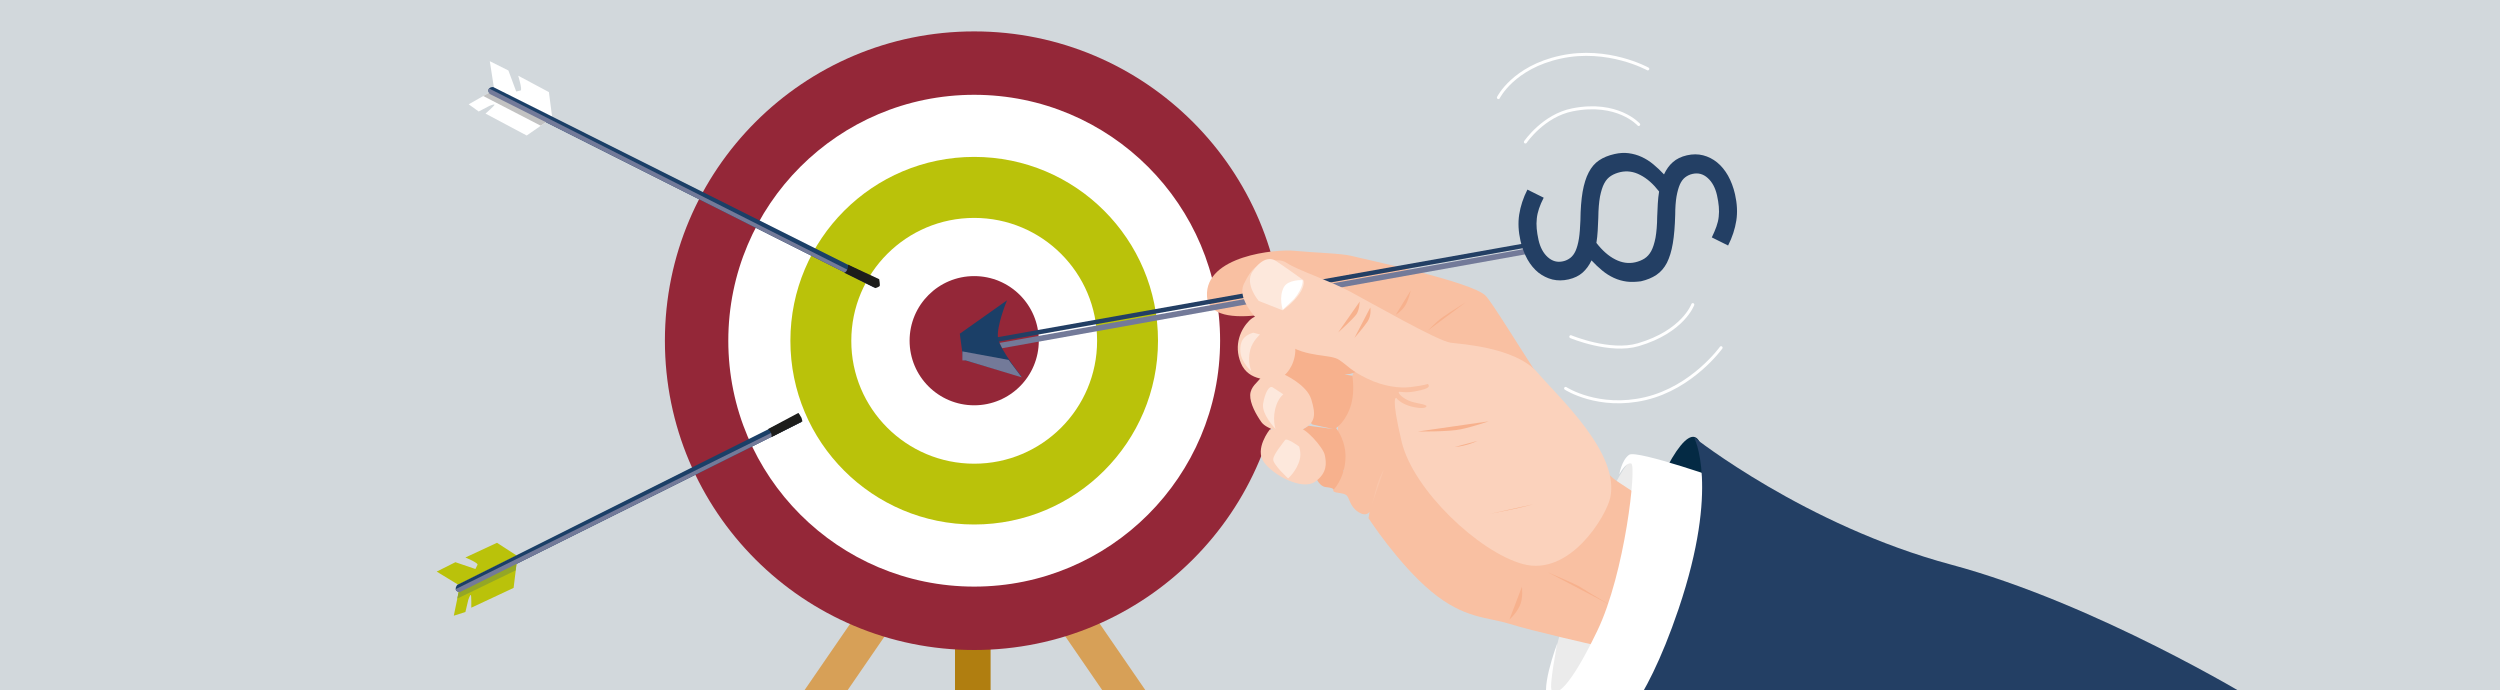 <?xml version="1.0" encoding="utf-8"?>
<!-- Generator: Adobe Illustrator 28.1.0, SVG Export Plug-In . SVG Version: 6.00 Build 0)  -->
<svg version="1.1" id="Ebene_1" xmlns="http://www.w3.org/2000/svg" xmlns:xlink="http://www.w3.org/1999/xlink" x="0px" y="0px"
	 viewBox="0 0 2500 690" style="enable-background:new 0 0 2500 690;" xml:space="preserve">
<rect x="0" y="0" width="2500" height="690" fill="#333333" stroke="none"/>
<style type="text/css">
	.st0{fill:#D2D8DC;stroke:#D2D8DC;}
	.st1{clip-path:url(#SVGID_00000139265270914791713330000001319702291050545084_);fill:#D7A057;}
	.st2{clip-path:url(#SVGID_00000139265270914791713330000001319702291050545084_);fill:#B07E10;}
	.st3{clip-path:url(#SVGID_00000139265270914791713330000001319702291050545084_);fill:#942738;}
	.st4{clip-path:url(#SVGID_00000139265270914791713330000001319702291050545084_);fill:#FFFFFF;}
	.st5{clip-path:url(#SVGID_00000139265270914791713330000001319702291050545084_);fill:#BAC20A;}
	.st6{clip-path:url(#SVGID_00000139265270914791713330000001319702291050545084_);fill:#EBEBEB;}
	.st7{clip-path:url(#SVGID_00000139265270914791713330000001319702291050545084_);fill:#F9C0A2;}
	.st8{clip-path:url(#SVGID_00000139265270914791713330000001319702291050545084_);fill:#F7B18D;}
	.st9{clip-path:url(#SVGID_00000139265270914791713330000001319702291050545084_);fill:#FBD2BC;}
	.st10{clip-path:url(#SVGID_00000139265270914791713330000001319702291050545084_);fill:#FDE8DC;}
	.st11{clip-path:url(#SVGID_00000139265270914791713330000001319702291050545084_);fill:#FAC6AB;}
	.st12{fill:none;stroke:#1B3F67;stroke-width:0.522;stroke-miterlimit:10;}
	.st13{clip-path:url(#SVGID_00000119824324876576652280000005872650446070332595_);fill:#042A44;}
	.st14{clip-path:url(#SVGID_00000119824324876576652280000005872650446070332595_);fill:#FFFFFF;}
	.st15{clip-path:url(#SVGID_00000119824324876576652280000005872650446070332595_);fill:#233F64;}
	
		.st16{clip-path:url(#SVGID_00000119824324876576652280000005872650446070332595_);fill:none;stroke:#FFFFFF;stroke-width:3;stroke-linecap:round;}
	.st17{fill:none;stroke:#233F64;stroke-width:4.489;stroke-miterlimit:10;}
	.st18{clip-path:url(#SVGID_00000151503522169257987350000002537127161521906614_);fill:#1B3F67;}
	.st19{fill:#737A99;}
	.st20{clip-path:url(#SVGID_00000163754409435315097010000002023816887874796170_);fill:#FBD2BC;}
	.st21{clip-path:url(#SVGID_00000163754409435315097010000002023816887874796170_);fill:#FDE8DC;}
	.st22{clip-path:url(#SVGID_00000163754409435315097010000002023816887874796170_);fill:#FFFFFF;}
	.st23{clip-path:url(#SVGID_00000163754409435315097010000002023816887874796170_);fill:#F7B18D;}
	.st24{clip-path:url(#SVGID_00000163754409435315097010000002023816887874796170_);fill:#233F64;}
	.st25{clip-path:url(#SVGID_00000163754409435315097010000002023816887874796170_);fill:#BAC20A;}
	.st26{clip-path:url(#SVGID_00000163754409435315097010000002023816887874796170_);fill:#1B3F67;}
	.st27{fill:#94A726;}
	.st28{clip-path:url(#SVGID_00000160906067237519747750000017257933270154191796_);fill:#737A99;}
	.st29{clip-path:url(#SVGID_00000160906067237519747750000017257933270154191796_);fill:#1D1D1B;}
	.st30{clip-path:url(#SVGID_00000160906067237519747750000017257933270154191796_);fill:#FFFFFF;}
	.st31{clip-path:url(#SVGID_00000160906067237519747750000017257933270154191796_);fill:#1B3F67;}
	.st32{fill:#C2C2C2;}
	.st33{clip-path:url(#SVGID_00000142877326650045854770000001250827025385658275_);fill:#737A99;}
	.st34{clip-path:url(#SVGID_00000142877326650045854770000001250827025385658275_);fill:#1D1D1B;}
</style>
<rect y="0" class="st0" width="2500" height="690"/>
<g>
	<defs>
		<rect id="SVGID_1_" x="436.8" y="31.4" width="1920.2" height="804.8"/>
	</defs>
	<clipPath id="SVGID_00000000188184893522991800000002790831099203295133_">
		<use xlink:href="#SVGID_1_"  style="overflow:visible;"/>
	</clipPath>
	<path style="clip-path:url(#SVGID_00000000188184893522991800000002790831099203295133_);fill:#D7A057;" d="M998.6,476.6
		c-5.6-8.1-16.6-10.1-24.7-4.6c-8.1,5.6-10.1,16.6-4.6,24.7l214.5,312.1c5.6,8.1,16.6,10.1,24.7,4.6c8.1-5.6,10.1-16.6,4.6-24.7
		L998.6,476.6z"/>
	<path style="clip-path:url(#SVGID_00000000188184893522991800000002790831099203295133_);fill:#D7A057;" d="M945.2,485.5
		c5.6-8.1,16.6-10.1,24.7-4.6c8.1,5.6,10.1,16.6,4.6,24.7L759.9,817.8c-5.6,8.1-16.6,10.1-24.7,4.6c-8.1-5.6-10.1-16.6-4.6-24.7
		L945.2,485.5z"/>
	<path style="clip-path:url(#SVGID_00000000188184893522991800000002790831099203295133_);fill:#B07E10;" d="M990.6,429.3
		c0-9.8-7.9-17.8-17.8-17.8c-9.8,0-17.8,7.9-17.8,17.8v378.7c0,9.8,7.9,17.8,17.8,17.8c9.8,0,17.8-7.9,17.8-17.8V429.3z"/>
	<path style="clip-path:url(#SVGID_00000000188184893522991800000002790831099203295133_);fill:#942738;" d="M974.2,650
		c170.8,0,309.3-138.5,309.3-309.3c0-170.8-138.5-309.3-309.3-309.3S664.9,169.9,664.9,340.7C664.9,511.5,803.3,650,974.2,650"/>
	<path style="clip-path:url(#SVGID_00000000188184893522991800000002790831099203295133_);fill:#FFFFFF;" d="M974.2,586.6
		c135.8,0,245.9-110.1,245.9-245.9c0-135.8-110.1-245.9-245.9-245.9S728.3,204.9,728.3,340.7C728.3,476.5,838.4,586.6,974.2,586.6"
		/>
	<path style="clip-path:url(#SVGID_00000000188184893522991800000002790831099203295133_);fill:#BAC20A;" d="M974.2,524.5
		c101.5,0,183.8-82.3,183.8-183.8c0-101.5-82.3-183.8-183.8-183.8s-183.8,82.3-183.8,183.8C790.3,442.2,872.6,524.5,974.2,524.5"/>
	<path style="clip-path:url(#SVGID_00000000188184893522991800000002790831099203295133_);fill:#FFFFFF;" d="M974.2,463.7
		c67.9,0,122.9-55,122.9-122.9c0-67.9-55-122.9-122.9-122.9s-122.9,55-122.9,122.9C851.2,408.6,906.3,463.7,974.2,463.7"/>
	<path style="clip-path:url(#SVGID_00000000188184893522991800000002790831099203295133_);fill:#942738;" d="M974.2,405.3
		c35.7,0,64.6-28.9,64.6-64.6c0-35.7-28.9-64.6-64.6-64.6c-35.7,0-64.6,28.9-64.6,64.6C909.6,376.4,938.5,405.3,974.2,405.3"/>
	<path style="clip-path:url(#SVGID_00000000188184893522991800000002790831099203295133_);fill:#EBEBEB;" d="M1552.7,696.4
		c9.7,3.2,46.7-46.7,68.7-112.6c22.1-65.9,25.4-123.2,15.6-126.4c-9.7-3.2-35.5,47.7-57.6,113.5
		C1557.4,636.8,1542.9,693.2,1552.7,696.4"/>
	<path style="clip-path:url(#SVGID_00000000188184893522991800000002790831099203295133_);fill:#F9C0A2;" d="M1595.2,645.2
		c0,0-63-14.2-85.5-21.3c-22.5-7-45.4-5-78.4-32.4c-32.9-27.3-62.8-73.3-62.8-73.3l1.1-6.6c0,0-3,6-11.6,0.2
		c-8.7-5.8-8.3-14.3-11.9-16.8c-3.7-2.5-9.6-1.6-12.4-3.5c-2.8-1.9,10.2-21.2,10.2-21.2s0-24-5.2-34.1c-5.2-10.1,14-70.9,31.2-96.6
		c17.2-25.7-2.7-31-2.7-31l-55.7-5.2c0,0-102.2,33.2-104.5-7.2c-2.3-40.4,68.9-47.3,87.6-45.4c18.7,1.9,47.6,2.5,57.8,5.3
		c10.1,2.8,120.2,25.6,133.4,39.8c13.2,14.1,100.5,164.8,130.9,185.1c30.4,20.3,30.7,19.4,30.7,19.4L1595.2,645.2z"/>
	<path style="clip-path:url(#SVGID_00000000188184893522991800000002790831099203295133_);fill:#F7B18D;" d="M1333.6,489.7
		c0,0,10.4-10.5,11.8-29.6c1.4-19.1-9.3-32-9.3-32s10.9-7.3,15.4-25c3.4-13.3,0.8-27.4,0.8-27.4l-56.7-8.7c0,0,54,14.9,62,2.9
		c8.6-12.9,12.9-37.3,12.9-37.3l-42.1,0.8c0,0-36.4-3.5-36.4,2.1c0,9.7-5,34.5-7.6,38.3c-2.5,3.8,19.4,14.6,21.4,31.6
		c2,17,6.7,19.1,6.7,19.1l20.8,4.6l-24.9-3.4c0,0-27.4,16.6-24.7,27.7c2.7,11.1,31.5,21.9,31.5,21.9s2.9,10.9,10.7,11.8
		C1334,487.9,1333.6,489.7,1333.6,489.7"/>
	<path style="clip-path:url(#SVGID_00000000188184893522991800000002790831099203295133_);fill:#FBD2BC;" d="M1269.7,429.6
		c0,0-15.5,19.4-5.7,32.7c9.7,13.3,38.4,28.3,51,19.5c12.6-8.9,11.4-19,9.8-26.7c-1.5-7.7-20.2-28.6-27.1-27.4
		C1290.7,428.8,1269.7,429.6,1269.7,429.6"/>
	<path style="clip-path:url(#SVGID_00000000188184893522991800000002790831099203295133_);fill:#FBD2BC;" d="M1283.4,374.1
		c0,0,23.3,10.2,27.9,25.3c4.6,15.1,4.6,23.9-9.5,30.1c-14,6.2-35,0.2-40.4-7.4c-5.3-7.5-11.5-18.7-11.2-27.1
		c0.3-8.4,7.5-12.7,10.6-17.3C1263.9,373.1,1283.4,374.1,1283.4,374.1"/>
	<path style="clip-path:url(#SVGID_00000000188184893522991800000002790831099203295133_);fill:#FDE8DC;" d="M1299.1,446.5
		c0,0,2.3,6.6,0.7,12.8c-2.9,11.6-11.7,19.1-11.7,19.1s-15.2-13.9-14.9-19.1c0.3-5.2,10.1-16.6,11.8-19.2
		C1286.8,437.4,1299.1,446.5,1299.1,446.5"/>
	<path style="clip-path:url(#SVGID_00000000188184893522991800000002790831099203295133_);fill:#FBD2BC;" d="M1283.5,326.3
		c0,0,12.6,11.1,11.8,25.2c-0.8,14.1-9.6,25.4-17.1,27.1c-7.4,1.7-29.7,3-37.3-15.5c-7.7-18.5,0.3-34.4,8.3-42.4
		c8-8,16.8-5.2,22.3-1.5C1277.1,322.9,1283.5,326.3,1283.5,326.3"/>
	<path style="clip-path:url(#SVGID_00000000188184893522991800000002790831099203295133_);fill:#FDE8DC;" d="M1283.3,394.3
		c0,0-4.1,3.2-6.6,9.9c-5.2,14-1.1,24.8-1.1,24.8s-14.2-14.6-12.5-25.2c1.8-10.6,5.9-19,9.8-16.3
		C1276.9,390,1283.3,394.3,1283.3,394.3"/>
	<path style="clip-path:url(#SVGID_00000000188184893522991800000002790831099203295133_);fill:#FDE8DC;" d="M1253.3,332.7l6.7,1.8
		c0,0-7.4,6.4-9.7,15.1c-3.2,12.2,1.1,21.7,1.1,21.7s-10.1-8.8-11-19.3C1239.5,341.5,1243.7,335.3,1253.3,332.7"/>
	<path style="clip-path:url(#SVGID_00000000188184893522991800000002790831099203295133_);fill:#FAC6AB;" d="M1384,469.2
		c-6.2,11.3-8.1,20.1-10.3,29.2c-0.9,3.7-4.4,13.7-4.4,13.7"/>
	<path style="clip-path:url(#SVGID_00000000188184893522991800000002790831099203295133_);fill:#F7B18D;" d="M1465.4,302.5
		c0,0-13.5,8.3-22.3,14.4c-7.4,5.2-14.9,13.4-14.9,13.4"/>
	<path style="clip-path:url(#SVGID_00000000188184893522991800000002790831099203295133_);fill:#F7B18D;" d="M1410.7,290.5
		c0,0-2.1,10.1-5.8,15.6c-3.7,5.5-9.1,8.6-9.1,8.6"/>
	<path style="clip-path:url(#SVGID_00000000188184893522991800000002790831099203295133_);fill:#FAC6AB;" d="M1348.1,267.4
		c0,0,1.8,8.5,1.2,17.4c-0.2,3.3-0.5,3.7-0.5,3.7"/>
	<path style="clip-path:url(#SVGID_00000000188184893522991800000002790831099203295133_);fill:#F7B18D;" d="M1611.7,605.8
		c0,0-13.5-7.5-33.2-19.8c-2.5-1.6-31-13.9-31-13.9"/>
	<path style="clip-path:url(#SVGID_00000000188184893522991800000002790831099203295133_);fill:#F7B18D;" d="M1521.9,586.8
		c0,0,1.7,11.5-2.4,19.6c-4.1,8.1-10.1,13.2-10.1,13.2"/>
</g>
<path class="st12" d="M1433.4,447.1"/>
<g>
	<defs>
		<rect id="SVGID_00000172428100979423207610000006242097920893059490_" x="436.8" y="31.4" width="1920.2" height="804.8"/>
	</defs>
	<clipPath id="SVGID_00000010307038920681261620000004709809718117884588_">
		<use xlink:href="#SVGID_00000172428100979423207610000006242097920893059490_"  style="overflow:visible;"/>
	</clipPath>
	<path style="clip-path:url(#SVGID_00000010307038920681261620000004709809718117884588_);fill:#042A44;" d="M1613.8,733.3
		c15.4,4.2,46-58.7,68.3-140.5c22.3-81.8,27.9-151.5,12.5-155.8c-15.4-4.2-46,58.7-68.3,140.5C1604,659.4,1598.4,729.1,1613.8,733.3
		"/>
	<path style="clip-path:url(#SVGID_00000010307038920681261620000004709809718117884588_);fill:#FFFFFF;" d="M1619.3,474.4
		c0,0,6.3-12.4,11.9-10.9c5.6,1.5-6.1,109.8-34,167.5c-27.8,57.8-41.1,65.4-45.5,59.3c-2.9-4,5.7-47.3,5.7-47.3s-20.1,53-6.9,58.5
		c12.3,5.1,103.4,25.1,103.4,25.1s70.3-43.3,86.3-131.6c16-88.3-12.3-113.3-12.3-113.3s-91.2-32.3-98.8-26.9
		C1621.6,460.1,1619.3,474.4,1619.3,474.4"/>
	<path style="clip-path:url(#SVGID_00000010307038920681261620000004709809718117884588_);fill:#233F64;" d="M1694,437.3
		c0,0,26.2,48.5-15.4,171.6c-35.4,104.6-67.5,123.7-67.5,123.7l57.8,17.4l583.8-51c0,0-156.7-95.5-301.7-134.4
		C1805.3,525.5,1694,437.3,1694,437.3"/>
	
		<path style="clip-path:url(#SVGID_00000010307038920681261620000004709809718117884588_);fill:none;stroke:#FFFFFF;stroke-width:3;stroke-linecap:round;" d="
		M1525.4,142c0,0,18-26.5,47.2-32.2c45-8.9,66.1,14.7,66.1,14.7"/>
	
		<path style="clip-path:url(#SVGID_00000010307038920681261620000004709809718117884588_);fill:none;stroke:#FFFFFF;stroke-width:3;stroke-linecap:round;" d="
		M1498.4,97.6c0,0,14.9-30.3,62.2-40.5c47.3-10.3,87.2,11.8,87.2,11.8"/>
	
		<path style="clip-path:url(#SVGID_00000010307038920681261620000004709809718117884588_);fill:none;stroke:#FFFFFF;stroke-width:3;stroke-linecap:round;" d="
		M1570.8,336.7c0,0,39.1,16.4,67.5,8c44.9-13.2,54.5-40.1,54.5-40.1"/>
	
		<path style="clip-path:url(#SVGID_00000010307038920681261620000004709809718117884588_);fill:none;stroke:#FFFFFF;stroke-width:3;stroke-linecap:round;" d="
		M1565.6,388.4c0,0,32.7,21.3,79.9,10.2c47.1-11.1,75.6-50.9,75.6-50.9"/>
</g>
<polyline class="st17" points="964.3,345.4 1523.2,245.9 1529.5,245.6 "/>
<g>
	<defs>
		<rect id="SVGID_00000056417290188991078370000006434241206449519542_" x="436.8" y="31.4" width="1920.2" height="804.8"/>
	</defs>
	<clipPath id="SVGID_00000062186937327782978180000005995577287315588740_">
		<use xlink:href="#SVGID_00000056417290188991078370000006434241206449519542_"  style="overflow:visible;"/>
	</clipPath>
	<path style="clip-path:url(#SVGID_00000062186937327782978180000005995577287315588740_);fill:#1B3F67;" d="M963.3,359.8l58.3,16.8
		c0,0-21.3-26.6-23.5-38c-2.2-11.4,8.9-38.3,8.9-38.3l-47.2,33.4"/>
</g>
<polygon class="st19" points="999.6,342.9 1524.1,249 1525.7,254.3 1002.2,348.2 "/>
<g>
	<defs>
		<rect id="SVGID_00000041279501052882359840000004562518751698199959_" x="436.8" y="31.4" width="1920.2" height="804.8"/>
	</defs>
	<clipPath id="SVGID_00000016796970476855398320000011817889081443773084_">
		<use xlink:href="#SVGID_00000041279501052882359840000004562518751698199959_"  style="overflow:visible;"/>
	</clipPath>
	<path style="clip-path:url(#SVGID_00000016796970476855398320000011817889081443773084_);fill:#FBD2BC;" d="M1486.8,348
		c18.6,4,39.4,11.3,50.9,24.8c21.4,25,82.5,80.5,72.5,125.1c-4,18-40.2,79.1-87.5,66.1c-44.1-12.1-109.5-74.2-121-122.1
		c-11.4-47.9-5.3-43.9-5.3-43.9s4.7,6.8,18.4,9.3c12.5,2.3,11.7-1.5,11.7-1.5c-1.8-1.2-3.2-1.5-11.9-3.3c-9.2-2-15.4-7.6-15.9-9.9
		c-0.5-2.3,4.7,1.1,16.1-1.2c9.2-1.8,16.9-3.5,13-7.5c0,0-2.9,1.4-17.4,3.2c-10.5,1.3-26.7-0.5-43.2-8.5c-16.5-8-18.8-12.5-28-18.7
		c-9.2-6.2-32-1.9-53.2-16.1c-21.2-14.2-50.8-41.6-42.1-59.9c8.8-18.3,14.2-17.8,14.2-17.8s17.6-10.6,28.6-3.2
		c11.1,7.4,42.4,17.5,63.4,28.7c21,11.2,87.7,49.4,100.5,51.1C1456.6,343.4,1470.9,344.6,1486.8,348"/>
	<path style="clip-path:url(#SVGID_00000016796970476855398320000011817889081443773084_);fill:#FDE8DC;" d="M1303.3,280.1
		c0,0,2.4,4.3-3.7,13.5c-6.2,9.2-17,16.7-17,16.7l-23.9-9.4c0,0-14.5-16.9-6.2-29.3c8.3-12.4,17.1-14.9,23.5-10.6
		C1282.6,265.2,1303.3,280.1,1303.3,280.1"/>
	<path style="clip-path:url(#SVGID_00000016796970476855398320000011817889081443773084_);fill:#FFFFFF;" d="M1294,299.1
		c9.9-11.9,8.6-19,8.6-19s-14.5-0.7-18.7,7c-5.5,10.2-1.1,22.6-1.1,22.6"/>
	<path style="clip-path:url(#SVGID_00000016796970476855398320000011817889081443773084_);fill:#F7B18D;" d="M1359.7,301.6
		c0,0-0.2,8-3.2,12.6c-3.1,4.6-18.4,18.3-18.4,18.3"/>
	<path style="clip-path:url(#SVGID_00000016796970476855398320000011817889081443773084_);fill:#F7B18D;" d="M1370.3,307.5
		c0,0,1.5,7.7-2.8,14.1c-4.3,6.4-13.1,16.4-13.1,16.4"/>
	<path style="clip-path:url(#SVGID_00000016796970476855398320000011817889081443773084_);fill:#F7B18D;" d="M1488.8,421.3
		c0,0-15.6,5.4-28,8c-12.4,2.6-42.8,2.2-42.8,2.2"/>
	<path style="clip-path:url(#SVGID_00000016796970476855398320000011817889081443773084_);fill:#F7B18D;" d="M1477.4,440.9
		c0,0-10.1,5.2-22.7,6.1"/>
	<path style="clip-path:url(#SVGID_00000016796970476855398320000011817889081443773084_);fill:#F7B18D;" d="M1533.3,504.3
		c0,0-13,3.5-20.7,5c-7.7,1.5-23.1,4.6-23.1,4.6"/>
	<path style="clip-path:url(#SVGID_00000016796970476855398320000011817889081443773084_);fill:#233F64;" d="M1644.4,258.6
		c2.7-1.7,5-4.2,6.8-7.5c1.8-3.3,3.2-7.8,4.3-13.3c1-5.6,1.6-12.6,1.7-21.2c0.2-4.5,0.4-8.8,0.6-13c0.2-4.2,0.7-8.2,1.3-12.1
		c-5.9-7.6-12.1-13.1-18.8-16.5c-6.6-3.5-13.3-4.4-20-2.9c-3.4,0.8-6.5,2-9.2,3.7c-2.7,1.7-5,4.1-6.8,7.5c-1.8,3.3-3.2,7.8-4.3,13.3
		c-1,5.6-1.6,12.6-1.7,21.2c-0.2,4.5-0.4,8.8-0.6,13c-0.2,4.2-0.7,8.2-1.3,12.1c5.9,7.6,12.1,13.1,18.8,16.5
		c6.6,3.4,13.3,4.4,20,2.9C1638.6,261.5,1641.7,260.3,1644.4,258.6 M1626.8,281.6c-4.5-0.6-8.8-1.8-12.9-3.7
		c-4.1-1.9-8-4.3-11.7-7.4c-3.7-3.1-7.3-6.4-10.7-10.1c-2.3,4.9-5.3,9-8.9,12.2c-3.6,3.2-8.3,5.5-14,6.8c-5.7,1.3-11.1,1.3-16.2,0.1
		c-5.1-1.3-9.7-3.6-14-6.9c-4.2-3.4-7.8-7.7-10.9-13.1c-3-5.4-5.4-11.6-7-18.6c-2.1-9.3-2.6-18.1-1.3-26.4c1.3-8.3,4-16.6,8.2-24.9
		l16.3,8.1c-2,3.9-3.6,7.5-4.7,10.9c-1.1,3.3-1.9,6.7-2.2,9.9c-0.4,3.3-0.4,6.6-0.1,10.1c0.3,3.5,0.9,7.2,1.8,11.3
		c1.7,7.5,4.8,13.3,9.3,17.3c4.5,4,9.5,5.4,15.2,4.1c2.8-0.6,5.2-1.8,7.3-3.4c2.1-1.6,3.9-4,5.3-7.1c1.4-3.2,2.5-7.2,3.3-12.1
		c0.8-4.9,1.2-11,1.5-18.2c0.1-11.4,0.9-20.9,2.2-28.7c1.4-7.8,3.4-14.3,6.1-19.4c2.7-5.2,6.1-9.2,10.3-12c4.2-2.9,9.4-5,15.6-6.4
		c4.9-1.1,9.6-1.4,14.1-0.8c4.5,0.6,8.8,1.8,12.9,3.7c4.1,1.9,8,4.3,11.7,7.4c3.7,3.1,7.3,6.4,10.7,10.1c2.3-5,5.2-9.1,8.9-12.3
		c3.6-3.2,8.3-5.5,14-6.8c5.7-1.3,11.1-1.3,16.2,0c5.1,1.3,9.8,3.7,14,7.1c4.2,3.4,7.8,7.8,10.9,13.2c3,5.4,5.4,11.6,7,18.6
		c2.1,9.3,2.6,18.1,1.3,26.4c-1.3,8.3-4,16.6-8.2,24.9l-16.3-8.1c1.9-3.9,3.4-7.5,4.6-10.8c1.2-3.4,2-6.7,2.3-9.9
		c0.4-3.3,0.4-6.6,0.1-10.1c-0.3-3.5-0.9-7.2-1.8-11.3c-1.7-7.5-4.8-13.3-9.3-17.3c-4.4-4-9.5-5.4-15.2-4.1
		c-2.8,0.6-5.2,1.8-7.3,3.4c-2.1,1.6-3.9,4-5.3,7.1c-1.4,3.2-2.5,7.2-3.4,12.1c-0.8,4.9-1.3,11-1.3,18.2c-0.3,11.4-1.1,21-2.4,28.7
		c-1.3,7.8-3.3,14.2-5.9,19.4c-2.7,5.2-6.2,9.2-10.5,12.1c-4.3,2.9-9.5,5-15.5,6.4C1636,281.9,1631.3,282.2,1626.8,281.6"/>
	<path style="clip-path:url(#SVGID_00000016796970476855398320000011817889081443773084_);fill:#BAC20A;" d="M516.6,555.5L497,542.8
		l-31.6,14.7c0,0,13.1,5.4,12.1,7.3c-1,1.9-2.1,4.2-2.1,4.2l-20-6.8l-18.7,9.4l21.5,13.1L516.6,555.5z"/>
	<path style="clip-path:url(#SVGID_00000016796970476855398320000011817889081443773084_);fill:#1B3F67;" d="M799,413.9L457.4,584.8
		c0,0-1.8,1.6-1.7,4.3c0.1,2.7,4.2,3,4.2,3l341.4-170.1L799,413.9z"/>
	<path style="clip-path:url(#SVGID_00000016796970476855398320000011817889081443773084_);fill:#BAC20A;" d="M516.8,561.8l-3.2,26.1
		l-42.3,19.8c0,0,0.2-12.5-0.5-12.8c-0.7-0.4-2.5,4.9-2.5,4.9l-2.9,12.2l-11.6,3.7l5.1-24.9L516.8,561.8z"/>
</g>
<polygon class="st27" points="516.7,561.8 515.6,570.4 457.3,598.6 458.9,590.7 "/>
<g>
	<defs>
		<rect id="SVGID_00000035510502685830783400000015298398668511524287_" x="436.8" y="31.4" width="1920.2" height="804.8"/>
	</defs>
	<clipPath id="SVGID_00000069358404644898750520000016400912489210071471_">
		<use xlink:href="#SVGID_00000035510502685830783400000015298398668511524287_"  style="overflow:visible;"/>
	</clipPath>
	<path style="clip-path:url(#SVGID_00000069358404644898750520000016400912489210071471_);fill:#737A99;" d="M455.7,589.1
		c0.1,2.7,4.2,3,4.2,3l341.4-170.1l-1-3.5"/>
	<path style="clip-path:url(#SVGID_00000069358404644898750520000016400912489210071471_);fill:#1D1D1B;" d="M771.2,437.3
		c0,0,1-1.3-0.1-4.2c-1.1-2.9-3.3-3.9-3.3-3.9l30.6-16.3c0,0,2.7,3.9,3.1,4.9c0.4,1,0.9,3.6,0.9,3.6L771.2,437.3z"/>
	<path style="clip-path:url(#SVGID_00000069358404644898750520000016400912489210071471_);fill:#FFFFFF;" d="M552.1,116.7l-3.2-24.6
		l-30.7-16.4c0,0,4.4,14.4,2.4,14.8c-2,0.5-4.4,1-4.4,1l-7.8-21l-18.6-9.3l4.1,26.4L552.1,116.7z"/>
	<path style="clip-path:url(#SVGID_00000069358404644898750520000016400912489210071471_);fill:#1B3F67;" d="M878.8,280.2
		L493.3,87.1c0,0-2.3-0.5-4.2,1.4c-1.9,1.9,0.5,5.4,0.5,5.4l384.8,193.6L878.8,280.2z"/>
	<path style="clip-path:url(#SVGID_00000069358404644898750520000016400912489210071471_);fill:#FFFFFF;" d="M547.7,121l-21,14.5
		l-41.2-21.9c0,0,9.2-8,9-8.9c-0.2-0.9-5.1,1.2-5.1,1.2l-10.7,5.6l-10-7.2L490,92.2L547.7,121z"/>
</g>
<polygon class="st32" points="547.7,120.9 540.7,125.7 483.2,96 490,92.2 "/>
<g>
	<defs>
		<rect id="SVGID_00000142169249099791578700000001379655257648607104_" x="436.8" y="31.4" width="1920.2" height="804.8"/>
	</defs>
	<clipPath id="SVGID_00000029020535832254806540000015253075614101900212_">
		<use xlink:href="#SVGID_00000142169249099791578700000001379655257648607104_"  style="overflow:visible;"/>
	</clipPath>
	<path style="clip-path:url(#SVGID_00000029020535832254806540000015253075614101900212_);fill:#737A99;" d="M489.1,88.5
		c-1.9,1.9,0.5,5.4,0.5,5.4l384.8,193.6l1.9-3.2"/>
	<path style="clip-path:url(#SVGID_00000029020535832254806540000015253075614101900212_);fill:#1D1D1B;" d="M844.2,272.7
		c0,0,1.6,0,3-2.9c1.4-2.8,0.7-5.2,0.7-5.2l31.3,14.6c0,0,1,5.8,0.5,6.7c-0.5,1-4.2,2.2-4.2,2.2L844.2,272.7z"/>
</g>
<polygon class="st19" points="962.4,351.4 1008.6,359.9 1021.8,377.4 965.6,360.4 962.4,360.4 "/>
</svg>
